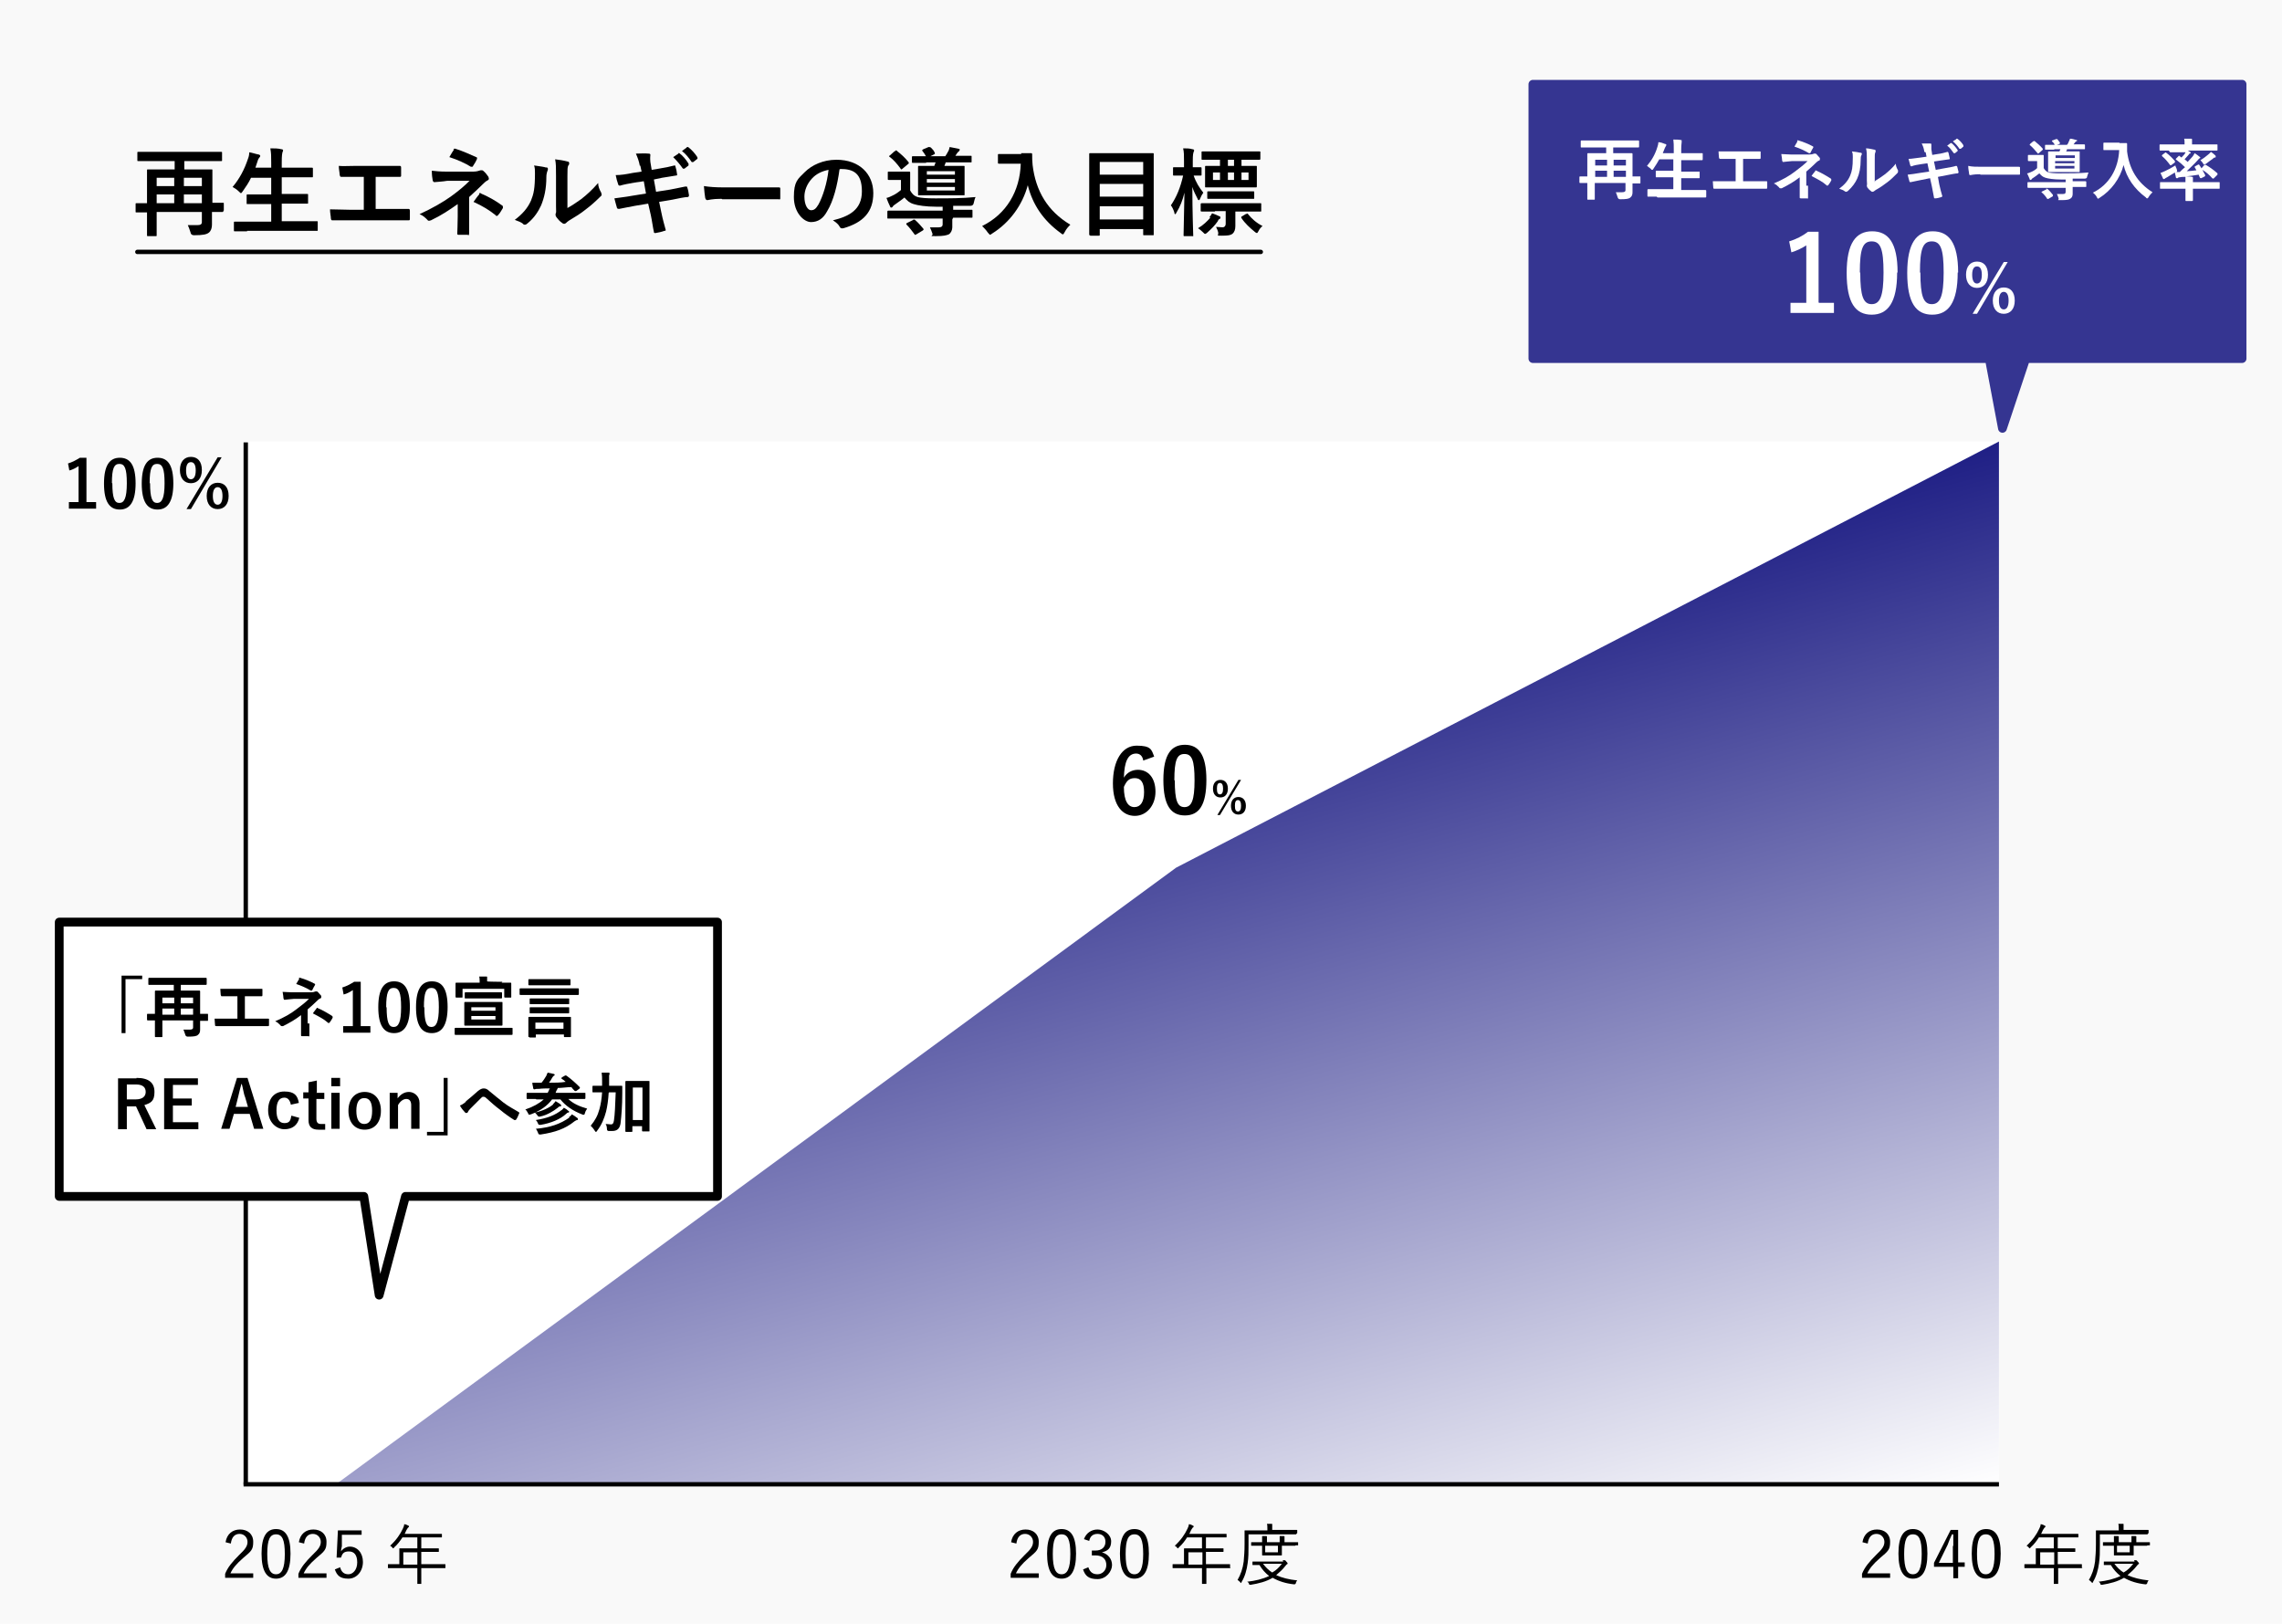 <?xml version="1.0" encoding="UTF-8"?>
<svg id="_レイヤー_1" data-name="レイヤー_1" xmlns="http://www.w3.org/2000/svg" version="1.1" xmlns:xlink="http://www.w3.org/1999/xlink" viewBox="0 0 520 370">
  <!-- Generator: Adobe Illustrator 29.4.0, SVG Export Plug-In . SVG Version: 2.1.0 Build 152)  -->
  <defs>
    <style>
      .st0, .st1, .st2, .st3 {
        fill: none;
      }

      .st0, .st2, .st3 {
        stroke: #000;
      }

      .st0, .st3 {
        stroke-miterlimit: 10;
      }

      .st4 {
        fill: #fff;
      }

      .st5 {
        fill: url(#_名称未設定グラデーション_2);
      }

      .st6 {
        fill: #353591;
      }

      .st7 {
        fill: #f9f9f9;
      }

      .st1 {
        stroke: #353591;
      }

      .st1, .st2 {
        stroke-linejoin: round;
        stroke-width: 2px;
      }

      .st1, .st2, .st3 {
        stroke-linecap: round;
      }
    </style>
    <linearGradient id="_名称未設定グラデーション_2" data-name="名称未設定グラデーション 2" x1="308.2" y1="378.1" x2="248.7" y2="156" gradientUnits="userSpaceOnUse">
      <stop offset="0" stop-color="#fff"/>
      <stop offset="1" stop-color="#1f1f85"/>
    </linearGradient>
  </defs>
  <rect class="st7" width="520" height="370"/>
  <rect class="st4" x="55.5" y="100.6" width="400" height="238"/>
  <g>
    <path d="M230.4,351.4c.3-1.9,1.6-2.9,3.3-2.9s3,1,3,2.8-.4,2.1-2.3,3.7c-1.6,1.4-2.4,2.4-2.9,3.5h5.2v1h-6.4v-.9c.6-1.5,1.6-2.7,3.2-4.3,1.5-1.4,1.9-2.1,1.9-3s-.7-1.8-1.8-1.8-1.8.7-2,2.2l-1.2-.3Z"/>
    <path d="M245.2,354c0,4-1.2,5.7-3.3,5.7s-3.3-1.7-3.3-5.7,1.2-5.6,3.3-5.6,3.3,1.6,3.3,5.6ZM239.9,354.1c0,3.4.7,4.6,2,4.6s2-1.3,2-4.6-.6-4.5-2-4.5-2,1.2-2,4.5Z"/>
    <path d="M247,350.7c.5-1.4,1.7-2.2,3.1-2.2s3.1,1.1,3.1,2.7-.8,2.2-2.1,2.5h0c1.4.4,2.3,1.5,2.3,2.9s-1.3,3.2-3.3,3.2-2.8-.7-3.3-2.2l1.2-.5c.4,1.2,1.1,1.6,2.1,1.6s2-.8,2-2.1-.8-2.2-2.5-2.2h-.8v-1.1h.8c1.5,0,2.3-.8,2.3-2s-.8-1.8-1.8-1.8-1.7.5-1.9,1.6l-1.2-.4Z"/>
    <path d="M261.8,354c0,4-1.2,5.7-3.3,5.7s-3.3-1.7-3.3-5.7,1.2-5.6,3.3-5.6,3.3,1.6,3.3,5.6ZM256.5,354.1c0,3.4.7,4.6,2,4.6s2-1.3,2-4.6-.6-4.5-2-4.5-2,1.2-2,4.5Z"/>
    <path d="M280.4,357.2c0,.1,0,.1-.1.1s-.6,0-2,0h-3.4v1c0,1.7,0,2.4,0,2.5,0,.1,0,.1-.1.1h-.8c-.1,0-.1,0-.1-.1s0-.8,0-2.5v-1h-4.6c-1.4,0-1.9,0-2,0s-.1,0-.1-.1v-.7c0-.1,0-.1.1-.1s.6,0,2,0h.5v-2.2c0-.9,0-1.2,0-1.3s0-.1.1-.1.6,0,2.1,0h1.9v-2.5h-3.4c-.5.8-1.1,1.6-1.9,2.3,0,.1-.2.2-.2.2s-.1,0-.2-.2c-.2-.2-.3-.3-.5-.4,1.4-1.3,2.3-2.6,2.9-3.9.2-.4.3-.7.3-1,.4,0,.7.2.9.3.1,0,.2.1.2.2s0,.1-.1.2c-.1,0-.2.2-.4.5-.2.3-.3.7-.5,1h6.3c1.5,0,2,0,2.1,0,.1,0,.1,0,.1.1v.6c0,.1,0,.1-.1.1s-.6,0-2.1,0h-2.5v2.5h1.8c1.5,0,2,0,2.1,0s.1,0,.1.1v.6c0,.1,0,.1-.1.1s-.6,0-2.1,0h-1.8v2.8h3.4c1.4,0,1.9,0,2,0,.1,0,.1,0,.1.1v.7ZM274,353.7h-3.2v2.8h3.2v-2.8Z"/>
    <path d="M295.4,349.5c0,.1,0,.1-.1.1s-.6,0-2.1,0h-8.7v2.4c0,1.8,0,2.8-.2,4.2-.2,1.5-.6,3-1.4,4.3,0,.1-.1.2-.1.2s-.1,0-.2-.2c-.2-.2-.4-.4-.6-.5.7-1.2,1.2-2.6,1.4-4.2.1-1.3.2-2.2.2-4s0-2.9,0-3,0-.1.1-.1.6,0,2.1,0h3v-.3c0-.5,0-.9-.1-1.2.4,0,.6,0,1,0,.1,0,.2,0,.2.1,0,.1,0,.2,0,.3,0,.1,0,.4,0,.7v.3h3.5c1.5,0,2,0,2.1,0s.1,0,.1.1v.6ZM292.3,355.5c.1,0,.2,0,.3,0,0,0,.1,0,.1,0,.1,0,.2,0,.4.3.2.2.3.3.3.4s0,.2-.1.2c-.1,0-.2.2-.4.4-.6.8-1.4,1.5-2.1,2.1,1.3.6,2.9,1,4.8,1.2-.1.1-.3.4-.3.6q-.1.3-.4.3c-1.9-.2-3.5-.7-4.9-1.5-1.5.9-3.2,1.3-5,1.6-.3,0-.3,0-.4-.2,0-.2-.2-.4-.4-.5,1.8-.2,3.5-.6,5-1.3-.9-.7-1.6-1.5-2.2-2.5-1.1,0-1.5,0-1.5,0-.1,0-.1,0-.1-.1v-.6c0-.1,0-.1.1-.1s.6,0,2,0h4.9ZM295.2,352.1c0,.1,0,.1-.1.1s-.6,0-2.1,0h-.9v.7c0,.9,0,1.3,0,1.4s0,.1-.1.1-.4,0-1.4,0h-1.5c-1,0-1.3,0-1.4,0-.1,0-.1,0-.1-.1s0-.5,0-1.4v-.7h-.4c-1.4,0-1.9,0-2,0s-.1,0-.1-.1v-.6c0-.1,0-.1.1-.1s.6,0,2,0h.4c0-.6,0-1.1,0-1.4.3,0,.6,0,.9,0,.1,0,.2,0,.2.1,0,.1,0,.2,0,.3,0,.1,0,.5,0,1h2.9c0-.6,0-1.1,0-1.4.3,0,.6,0,.9,0,.1,0,.2,0,.2.1,0,.1,0,.2,0,.3,0,.2,0,.5,0,1h.9c1.5,0,2.1,0,2.1,0,.1,0,.1,0,.1.1v.6ZM287.8,356.3c.6.8,1.3,1.5,2.1,2,.9-.5,1.6-1.2,2.2-2h-4.3ZM291.2,352.2h-2.9v1.5h2.9v-1.5Z"/>
  </g>
  <g>
    <path d="M51.4,351.4c.3-1.9,1.6-2.9,3.3-2.9s3,1,3,2.8-.4,2.1-2.3,3.7c-1.6,1.4-2.4,2.4-2.9,3.5h5.2v1h-6.4v-.9c.6-1.5,1.6-2.7,3.2-4.3,1.5-1.4,1.9-2.1,1.9-3s-.7-1.8-1.8-1.8-1.8.7-2,2.2l-1.2-.3Z"/>
    <path d="M66.2,354c0,4-1.2,5.7-3.3,5.7s-3.3-1.7-3.3-5.7,1.2-5.6,3.3-5.6,3.3,1.6,3.3,5.6ZM60.9,354.1c0,3.4.7,4.6,2,4.6s2-1.3,2-4.6-.6-4.5-2-4.5-2,1.2-2,4.5Z"/>
    <path d="M68.1,351.4c.3-1.9,1.6-2.9,3.3-2.9s3,1,3,2.8-.4,2.1-2.3,3.7c-1.6,1.4-2.4,2.4-2.9,3.5h5.2v1h-6.4v-.9c.6-1.5,1.6-2.7,3.2-4.3,1.5-1.4,1.9-2.1,1.9-3s-.7-1.8-1.8-1.8-1.8.7-2,2.2l-1.2-.3Z"/>
    <path d="M82.3,349.7h-4.4v2.6c-.1.4-.2.9-.2,1.2.4-.6,1.2-1.1,2-1.1,1.7,0,3,1.4,3,3.5s-1.4,3.8-3.3,3.8-2.6-.7-3.1-2.1l1.2-.5c.3,1.1.9,1.6,1.9,1.6s2-1,2-2.7-.7-2.5-1.9-2.5-1.5.5-1.8,1.4h-1c0-.1.3-6.2.3-6.2h5.4v1Z"/>
    <path d="M101.5,357.2c0,.1,0,.1-.1.1s-.6,0-2,0h-3.4v1c0,1.7,0,2.4,0,2.5,0,.1,0,.1-.1.1h-.7c-.1,0-.1,0-.1-.1s0-.8,0-2.5v-1h-4.6c-1.4,0-1.9,0-2,0s-.1,0-.1-.1v-.7c0-.1,0-.1.1-.1s.6,0,2,0h.5v-2.2c0-.9,0-1.2,0-1.3s0-.1.1-.1.6,0,2.1,0h1.9v-2.5h-3.4c-.5.8-1.1,1.6-1.9,2.3,0,.1-.2.2-.2.2s-.1,0-.2-.2c-.2-.2-.3-.3-.5-.4,1.4-1.3,2.3-2.6,2.9-3.9.2-.4.3-.7.3-1,.4,0,.7.2.9.3.1,0,.2.1.2.2s0,.1-.1.2c-.1,0-.2.2-.4.5-.2.3-.3.7-.5,1h6.3c1.5,0,2,0,2.1,0,.1,0,.1,0,.1.1v.6c0,.1,0,.1-.1.1s-.6,0-2.1,0h-2.5v2.5h1.8c1.5,0,2,0,2.1,0s.1,0,.1.1v.6c0,.1,0,.1-.1.1s-.6,0-2.1,0h-1.8v2.8h3.4c1.4,0,1.9,0,2,0,.1,0,.1,0,.1.1v.7ZM95.1,353.7h-3.2v2.8h3.2v-2.8Z"/>
  </g>
  <g>
    <path d="M50.9,48c0,.2,0,.3-.2.3s-.7,0-2.4,0c0,1.3,0,2.2,0,2.9s-.2,1.4-.7,1.8c-.5.4-1.3.6-3.4.6q-.7,0-.8-.7c-.2-.6-.4-1.2-.6-1.6.7,0,1.3,0,2.1,0s1.1-.2,1.1-.7v-2.3h-10.3v2.2c0,2,0,2.9,0,3.1,0,.2,0,.2-.2.2h-1.8c-.2,0-.2,0-.2-.2s0-1.1,0-3.2v-2c-1.6,0-2.3,0-2.4,0-.2,0-.2,0-.2-.3v-1.6c0-.2,0-.2.2-.2s.7,0,2.4,0v-4.2c0-2.1,0-3.1,0-3.3s0-.2.2-.2.9,0,3.1,0h3v-1.9h-5.5c-2,0-2.7,0-2.8,0-.2,0-.2,0-.2-.2v-1.7c0-.2,0-.2.2-.2s.8,0,2.8,0h13.3c2,0,2.7,0,2.8,0,.2,0,.2,0,.2.2v1.7c0,.2,0,.2-.2.2s-.8,0-2.8,0h-5.6v1.9h3.1c2.1,0,2.9,0,3.1,0,.2,0,.2,0,.2.2s0,1.3,0,3.4v4c1.7,0,2.3,0,2.4,0,.2,0,.2,0,.2.2v1.6ZM39.7,42.4v-1.9h-4v1.9h4ZM39.7,46.3v-2h-4v2h4ZM41.9,40.5v1.9h4.1v-1.9h-4.1ZM46,46.3v-2h-4.1v2h4.1Z"/>
    <path d="M56.3,52.7c-2,0-2.7,0-2.8,0-.2,0-.2,0-.2-.2v-1.8c0-.2,0-.2.2-.2s.8,0,2.8,0h5.5v-4h-2.4c-2.2,0-2.9,0-3,0-.2,0-.2,0-.2-.2v-1.8c0-.2,0-.2.2-.2s.9,0,3,0h2.4v-3.8h-4.6c-.5,1.1-1.2,2.1-1.9,3.1-.2.3-.3.4-.4.4s-.2-.1-.5-.4c-.4-.4-1-.8-1.4-1,1.6-1.9,2.7-4,3.5-6.4.2-.5.3-1,.3-1.5.7.1,1.5.4,2.1.5.2,0,.4.2.4.3s0,.2-.2.4c-.1.1-.3.4-.4.8l-.5,1.5h3.6v-1.1c0-1.6,0-2.2-.2-3.3.9,0,1.8,0,2.5.2.2,0,.4.1.4.2s0,.3-.1.4c-.1.3-.2.8-.2,2.4v1.2h3.8c2.2,0,2.9,0,3,0,.2,0,.3,0,.3.2v1.8c0,.2,0,.2-.3.2s-.9,0-3,0h-3.8v3.8h2.8c2.2,0,2.9,0,3,0,.2,0,.2,0,.2.2v1.8c0,.2,0,.2-.2.2s-.9,0-3,0h-2.8v4h5.2c2,0,2.7,0,2.8,0,.2,0,.2,0,.2.2v1.8c0,.2,0,.2-.2.2s-.8,0-2.8,0h-13.1Z"/>
    <path d="M85.5,47.6h3.1c1.5,0,2.9,0,4.4,0,.2,0,.4,0,.4.4,0,.6,0,1.2,0,1.8,0,.3,0,.4-.3.4-1.1,0-3,0-4.4,0h-8.8c-.9,0-2.3,0-4,0-.4,0-.4,0-.5-.4,0-.5-.2-1.3-.2-2.1,1.6,0,3.3.1,4.7.1h3v-7.5h-1.7c-1.6,0-2.5,0-3.4,0-.3,0-.3-.1-.4-.5,0-.4-.2-1.3-.2-2,1.1.1,2,0,3.8,0h6.2c1.3,0,2.6,0,3.9,0,.2,0,.3.1.3.4,0,.5,0,1.2,0,1.7,0,.3,0,.4-.3.4-1.5,0-2.6,0-3.8,0h-1.7v7.5Z"/>
    <path d="M106.9,49.2c0,2,0,3.4,0,4s-.2.3-.4.3c-.6,0-1.3,0-1.9,0-.3,0-.4,0-.4-.3,0-.6.1-2.1.1-3.9v-2.8c-2,1.4-3.6,2.5-6.1,3.7-.1,0-.3.1-.4.1s-.3,0-.4-.2c-.5-.5-1-1-1.8-1.3,3-1.4,5.1-2.6,7.1-4,1.8-1.3,3.1-2.4,4.3-3.6h-5.1c-1.2.2-2,.2-2.9.3-.2,0-.3-.1-.4-.4-.1-.5-.2-1.3-.2-2.2.9.1,1.9.2,3.1.2h6.4c.8,0,1.2-.2,1.6-.3.1,0,.2,0,.3,0,.1,0,.2,0,.4.2.4.3.9,1,1.1,1.3,0,.1.1.3.1.4,0,.2-.1.3-.3.4-.2.1-.5.3-.7.5-1.1,1.1-2.3,2.2-3.5,3.3v4.7ZM103.3,34.1c.1-.2.2-.3.5-.2,1.6.5,3.6,1.4,4.7,1.9.2,0,.2.2.2.2s0,.1,0,.2c-.2.5-.5,1-.9,1.6,0,.2-.2.2-.3.2s-.2,0-.2,0c-1.1-.7-3-1.6-4.9-2.2.4-.7.8-1.4,1.1-1.8ZM109.2,44.1c.2-.2.2-.2.4,0,1.5.6,3.3,1.6,4.8,2.7.1,0,.2.2.2.3s0,.2,0,.3c-.4.6-.6,1.1-1.1,1.6,0,.1-.2.2-.3.2s-.2,0-.3-.2c-1.4-1.1-2.8-2-5-3,.5-.7,1-1.4,1.3-1.7Z"/>
    <path d="M124.5,38.1c.4.1.4.4.3.7-.2.5-.3,1-.3,1.5,0,2.8-.5,4.8-1.2,6.5-.6,1.3-1.5,2.8-3.1,4.1-.2.2-.4.3-.6.3s-.3,0-.4-.2c-.5-.4-1.1-.6-1.9-.9,1.7-1.3,2.9-2.6,3.7-4.4.6-1.5.9-2.7.9-6.2,0-.8,0-1.2-.2-1.8,1.3.2,2.3.3,2.8.5ZM129.3,47.4c1.1-.6,2.1-1.3,3.1-2,1.3-1,2.6-2.2,3.9-3.7,0,.8.3,1.5.7,2.2,0,.2.1.3.1.4s0,.3-.3.5c-1.1,1.1-2.1,2-3.3,2.9-1.1.9-2.4,1.7-3.9,2.6-.4.3-.4.3-.6.5-.1.1-.3.2-.4.2s-.3,0-.5-.2c-.5-.3-1-.9-1.3-1.3-.1-.2-.2-.3-.2-.5s0-.2,0-.3c.2-.3.1-.5.1-1.7v-6.9c0-1.9,0-2.8-.2-3.8.9.1,2.1.3,2.8.5.3,0,.4.2.4.4s0,.3-.2.5c-.2.4-.2.9-.2,2.4v7.3Z"/>
    <path d="M145.8,37.8c-.2-1.1-.5-1.9-.9-2.8.9,0,1.9-.1,2.9,0,.3,0,.4.1.4.3s-.1.6,0,1.6l.3,1.8,1.8-.3c1.3-.2,2.2-.4,3.4-.7.1,0,.2,0,.2.2.2.6.3,1.1.4,1.9,0,.2-.1.2-.3.2-1,.2-2,.3-3.1.5l-1.9.4.5,2.8,3.2-.5c1.6-.3,2.6-.5,3.5-.7.3,0,.4,0,.4.2.2.5.3,1.1.4,1.8,0,.2-.1.4-.3.4-.7,0-2,.3-3.5.6l-3,.5.5,2.4c.3,1.5.7,2.9,1,4,0,.1,0,.2-.3.2-.5.2-1.4.4-2,.5-.3,0-.4,0-.4-.3-.2-.8-.4-2.4-.7-3.8l-.6-2.6-3,.5c-1.5.3-2.7.5-3.6.7-.2,0-.4,0-.5-.2-.2-.6-.4-1.5-.6-2.2,1.3-.2,2.5-.3,4.1-.6l3.1-.5-.5-2.8-2.1.3c-1.2.2-2.7.5-3.3.7-.2,0-.3,0-.4-.2-.2-.5-.5-1.6-.6-2.2,1.2,0,2.4-.2,3.9-.5l2-.3-.3-1.4ZM154.5,34.9c.1,0,.2,0,.3,0,.7.5,1.5,1.4,2.1,2.4,0,.1,0,.2,0,.4l-.9.7c-.2.1-.3,0-.4,0-.7-1-1.4-1.8-2.2-2.6l1.2-.8ZM156.5,33.5c.1,0,.2,0,.3,0,.8.6,1.6,1.5,2.1,2.3,0,.1.1.3,0,.4l-.9.7c-.2.1-.3,0-.4,0-.6-.9-1.3-1.8-2.2-2.5l1.1-.8Z"/>
    <path d="M164.4,45.3c-2.2,0-3,.3-3.2.3s-.4-.1-.5-.5c-.1-.5-.2-1.5-.3-2.7,1.4.2,2.5.3,4.8.3h7.1c1.7,0,3.4,0,5.1,0,.3,0,.4,0,.4.3,0,.7,0,1.4,0,2.1,0,.3,0,.4-.4.3-1.7,0-3.3,0-4.9,0h-7.9Z"/>
    <path d="M191.3,38.6c-.5,3.7-1.4,7.2-2.8,9.5-.9,1.7-2.1,2.5-3.7,2.5s-3.9-2.1-3.9-5.7.9-4.1,2.5-5.7,4.2-2.8,7.2-2.8c5.3,0,8.4,3.3,8.4,7.6s-2.3,6.7-6.8,8c-.5.1-.7,0-.9-.4-.2-.4-.7-.9-1.5-1.4,3.7-.9,6.6-2.4,6.6-6.6s-2-5.1-4.9-5.1h0ZM185,40.7c-1.1,1.2-1.7,2.7-1.7,4.1,0,2,.8,3.1,1.5,3.1s1.1-.3,1.7-1.3c1-1.8,2-5,2.3-7.9-1.5.3-2.8.9-3.8,2Z"/>
    <path d="M217,50c0,.7,0,1.2,0,1.8s-.3,1.3-.8,1.6c-.5.2-1.1.4-2.9.4s-.7,0-.8-.5c-.2-.6-.4-1.1-.6-1.5.8,0,1.6,0,2,0,.6,0,.9-.2.9-.7v-1.3h-9.6c-2,0-2.6,0-2.8,0-.2,0-.2,0-.2-.2v-1.3c0-.2,0-.3.2-.3s.8,0,2.8,0h9.6v-.9h-1.5c-2.3,0-4.2-.3-5.1-.6-1-.3-1.5-.8-2.1-1.5-.7.6-1.5,1.1-2.3,1.7-.2.1-.3.3-.4.4,0,.1-.2.2-.3.2s-.2,0-.3-.3c-.3-.6-.5-1.1-.8-1.9.5-.1.9-.3,1.3-.5.7-.3,1.4-.8,2-1.3v-2.3h-1.2c-1.2,0-1.5,0-1.6,0s-.2,0-.2-.2v-1.5c0-.2,0-.2.2-.2s.4,0,1.6,0h1.4c1.2,0,1.5,0,1.6,0,.2,0,.3,0,.3.2s0,.6,0,1.5v2.6c.4.7.8,1.2,1.7,1.5.7.2,2,.3,4,.3,3.1,0,6.2,0,9.2-.3-.2.4-.3.9-.4,1.3q-.1.7-.8.7c-1.4,0-2.7,0-3.9,0v.9h1.4c2,0,2.7,0,2.8,0,.2,0,.2,0,.2.3v1.3c0,.2,0,.2-.2.2s-.8,0-2.8,0h-1.4ZM204,34.4c.2-.2.3-.2.4,0,.9.7,1.8,1.5,2.6,2.5,0,0,.1.2.1.2s0,.2-.2.3l-1.2,1c-.1.1-.2.2-.3.2s-.1,0-.2-.2c-.8-1.1-1.6-2-2.4-2.6,0,0-.2-.1-.2-.2,0,0,0-.1.2-.2l1-.9ZM208,50.1c.3-.1.3-.1.5,0,.7.6,1.3,1.3,1.9,2,.1.2.1.2-.1.4l-1.5.9c-.2.1-.3.2-.4,0-.5-.7-1.2-1.6-1.8-2.2,0,0-.1-.1-.1-.2,0,0,0-.1.2-.2l1.4-.7ZM211,37.1c-2.1,0-2.9,0-3,0-.2,0-.2,0-.2-.2v-1.1c0-.2,0-.2.2-.2s.9,0,3,0c-.2-.4-.5-.8-.8-1.2-.2-.2,0-.2.2-.4l1.2-.5c.2,0,.3,0,.5.1.4.4.7.7.9,1.2.1.2,0,.3-.2.4l-.8.4h3.4c.2-.3.4-.6.6-1,.2-.3.3-.6.4-1.1.7.1,1.4.3,2,.4.2,0,.3.1.3.2s-.1.3-.2.4c-.2.1-.3.3-.4.4l-.4.6h.5c2.2,0,2.9,0,3,0,.2,0,.2,0,.2.2v1.1c0,.2,0,.2-.2.2s-.9,0-3,0h-2.7c-.1.3-.2.6-.3.8h1.6c1.9,0,2.6,0,2.8,0s.2,0,.2.2,0,.6,0,1.8v2.7c0,1.2,0,1.7,0,1.8,0,.2,0,.2-.2.2s-.8,0-2.8,0h-4.6c-1.9,0-2.6,0-2.8,0-.2,0-.2,0-.2-.2s0-.6,0-1.8v-2.7c0-1.2,0-1.7,0-1.8,0-.2,0-.2.2-.2s.8,0,2.8,0h.7c.1-.3.2-.5.3-.8h-2.1ZM211.2,39v.8h6.4v-.8h-6.4ZM217.6,41.6v-.8h-6.4v.8h6.4ZM217.6,42.6h-6.4v.8h6.4v-.8Z"/>
    <path d="M232.7,34.9c1.6,0,2.1,0,2.2,0,.2,0,.3,0,.3.3,0,.8,0,1.4.1,2.4.7,5.9,3.4,10.5,8.6,13.6-.4.4-.9.9-1.3,1.7-.2.4-.3.5-.4.5s-.3-.1-.5-.3c-4-2.9-6.4-6.5-7.5-10.9-1.2,4.5-4.1,8.5-8.1,11-.3.2-.4.3-.5.3s-.2-.2-.5-.5c-.4-.6-.9-1.1-1.3-1.5,5.5-2.7,8.6-7.9,8.8-14.2h-2.7c-1.6,0-2.1,0-2.2,0-.2,0-.3,0-.3-.2v-1.8c0-.2,0-.2.3-.2s.6,0,2.2,0h2.8Z"/>
    <path d="M248.4,53.6c-.2,0-.2,0-.2-.2s0-1.6,0-8.1v-4.3c0-4.3,0-5.8,0-5.9,0-.2,0-.2.2-.2s.9,0,3.1,0h8.1c2.1,0,2.9,0,3.1,0,.2,0,.2,0,.2.2s0,1.6,0,5.2v5c0,6.6,0,8,0,8.1,0,.2,0,.2-.2.2h-2c-.2,0-.2,0-.2-.2v-1.2h-9.9v1.3c0,.2,0,.2-.3.2h-1.9ZM250.6,39.8h9.9v-2.9h-9.9v2.9ZM260.5,44.8v-2.9h-9.9v2.9h9.9ZM260.5,50v-3h-9.9v3h9.9Z"/>
    <path d="M269.5,40c-1.4,0-1.8,0-2,0-.2,0-.2,0-.2-.2v-1.5c0-.2,0-.2.2-.2s.6,0,2,0h.3v-1.4c0-1.3,0-2.1-.2-2.9.8,0,1.5,0,2.1.2.2,0,.4.1.4.2s0,.3-.1.4c-.1.3-.2.6-.2,2.1v1.4c1.1,0,1.5,0,1.7,0,.2,0,.3,0,.3.2v1.5c0,.2,0,.2-.3.2s-.5,0-1.5,0c.5,1.5,1.3,2.8,2.2,3.9-.3.4-.5.8-.7,1.3-.1.3-.2.4-.3.4s-.2,0-.3-.3c-.4-.8-.9-1.7-1.2-2.7,0,5.8.2,10.6.2,11s0,.2-.2.2h-1.8c-.2,0-.2,0-.2-.2,0-.3.1-4.6.2-9.7-.4,1.7-1,3.2-1.8,4.5-.1.2-.2.4-.3.4s-.2-.1-.2-.4c-.2-.6-.5-1.3-.8-1.6,1.3-1.9,2.2-4.1,2.8-6.8h-.2ZM275.6,49.5c.2-.3.4-.5.6-.9.6.2,1.1.4,1.7.7.2,0,.2.2.2.3s0,.2-.2.3c-.2.1-.3.2-.4.5-.7,1-1.4,1.7-2.4,2.6-.2.2-.4.3-.5.3s-.2-.1-.5-.4c-.4-.4-.8-.7-1.1-.9,1.2-.7,2.1-1.6,2.8-2.4ZM276.9,48.2c-2.1,0-2.9,0-3,0-.2,0-.3,0-.3-.2v-1.4c0-.2,0-.3.3-.3s.9,0,3,0h7.3c2.2,0,2.9,0,3,0,.2,0,.2,0,.2.3v1.4c0,.2,0,.2-.2.2s-.9,0-3,0h-2.7v.8c0,.9,0,1.7,0,2.5s-.2,1.4-.7,1.8c-.4.3-1,.4-2.4.4s-.7,0-.8-.7c-.1-.5-.3-.9-.5-1.3.6,0,1.1.1,1.5.1s.7-.3.7-.8v-2.9h-2.5ZM277,36.4c-2.1,0-2.9,0-3,0-.2,0-.2,0-.2-.3v-1.4c0-.2,0-.2.2-.2s.9,0,3,0h7c2.1,0,2.9,0,3,0,.2,0,.2,0,.2.2v1.4c0,.2,0,.3-.2.3s-.9,0-3,0h-1.1v1.4h.4c2.1,0,2.8,0,2.9,0,.2,0,.2,0,.2.2s0,.5,0,1.5v1.4c0,1,0,1.3,0,1.5,0,.2,0,.3-.2.3s-.9,0-2.9,0h-5.6c-2.1,0-2.8,0-2.9,0-.2,0-.2,0-.2-.3s0-.5,0-1.5v-1.4c0-1,0-1.3,0-1.5,0-.2,0-.2.2-.2s.8,0,2.9,0h.3v-1.4h-.9ZM278.1,45.3c-1.9,0-2.6,0-2.8,0-.2,0-.2,0-.2-.2v-1.3c0-.2,0-.2.2-.2s.8,0,2.8,0h4.7c2,0,2.6,0,2.8,0,.2,0,.2,0,.2.2v1.3c0,.2,0,.2-.2.2s-.8,0-2.8,0h-4.7ZM278,41v-1.7h-1.6v1.7h1.6ZM281.2,36.4h-1.4v1.4h1.4v-1.4ZM279.8,41h1.4v-1.7h-1.4v1.7ZM284,48.8c.2-.2.3-.2.4,0,.8,1,1.9,2,3.3,2.7-.4.3-.7.7-.9,1.1-.2.4-.3.5-.4.5s-.3-.1-.5-.3c-1.1-.9-2.2-1.9-3-3.1-.1-.2-.1-.3.1-.4l1-.6ZM284.5,39.3h-1.6v1.7h1.6v-1.7Z"/>
  </g>
  <g>
    <path d="M19.8,114.4h2.1v1.5h-6.2v-1.5h2.2v-8.2c-.6.4-1.3.8-2.1,1l-.3-1.6c1-.3,1.9-.8,2.7-1.3h1.5v10.1Z"/>
    <path d="M30.9,110.1c0,4.2-1.3,6-3.6,6s-3.6-1.7-3.6-5.9,1.3-5.9,3.6-5.9,3.6,1.6,3.6,5.9ZM25.6,110.1c0,3.4.5,4.5,1.6,4.5s1.7-1.1,1.7-4.5-.5-4.4-1.7-4.4-1.7,1-1.7,4.4Z"/>
    <path d="M39.5,110.1c0,4.2-1.3,6-3.6,6s-3.6-1.7-3.6-5.9,1.3-5.9,3.6-5.9,3.6,1.6,3.6,5.9ZM34.2,110.1c0,3.4.5,4.5,1.6,4.5s1.7-1.1,1.7-4.5-.5-4.4-1.7-4.4-1.7,1-1.7,4.4Z"/>
    <path d="M46,107.1c0,1.9-1,3-2.5,3s-2.5-1.1-2.5-3,1-3,2.5-3,2.5,1,2.5,3ZM42.4,107.2c0,1.3.4,2,1.1,2s1.1-.7,1.1-2-.4-1.9-1.1-1.9-1.1.6-1.1,1.9ZM43.4,116h-.9l7.1-11.8h.9l-7,11.8ZM52.1,113c0,1.9-1,3-2.5,3s-2.5-1.1-2.5-3,1-3,2.5-3,2.5,1,2.5,3ZM48.5,113c0,1.3.4,2,1.1,2s1.1-.7,1.1-2-.4-2-1.1-2-1.1.7-1.1,2Z"/>
  </g>
  <g>
    <path d="M260.5,173.2c-.2-1.1-.9-1.5-1.6-1.5-1.9,0-2.7,1.9-2.8,5.5.7-1.2,1.9-1.8,3.2-1.8,2.4,0,4,1.9,4,5s-2,5.5-4.7,5.5-5-2.2-5-7.4,2.1-8.6,5.4-8.6,3.4.9,4,2.5l-2.5.9ZM258.5,183.9c1.4,0,2.2-1.2,2.2-3.4s-.7-3.2-2.1-3.2-1.9.7-2.5,2c0,3.3,1,4.6,2.4,4.6Z"/>
    <path d="M274.9,177.7c0,5.8-1.7,8.1-4.9,8.1s-4.9-2.3-4.9-8.1,1.8-8,4.9-8,4.9,2.2,4.9,8ZM267.7,177.8c0,4.6.6,6.1,2.2,6.1s2.3-1.5,2.3-6.1-.6-6-2.3-6-2.3,1.4-2.3,6Z"/>
    <path d="M279.8,179.7c0,1.3-.7,2-1.7,2s-1.7-.7-1.7-2,.7-2,1.7-2,1.7.7,1.7,2ZM277.3,179.7c0,.9.2,1.3.7,1.3s.7-.5.7-1.3-.2-1.3-.7-1.3-.7.4-.7,1.3ZM278,185.7h-.6l4.8-8h.6l-4.8,8ZM283.9,183.6c0,1.3-.7,2-1.7,2s-1.7-.7-1.7-2,.7-2,1.7-2,1.7.7,1.7,2ZM281.4,183.6c0,.9.2,1.3.7,1.3s.7-.5.7-1.3-.2-1.3-.7-1.3-.7.4-.7,1.3Z"/>
  </g>
  <g>
    <path d="M424.4,351.4c.3-1.9,1.6-2.9,3.3-2.9s3,1,3,2.8-.4,2.1-2.3,3.7c-1.6,1.4-2.4,2.4-2.9,3.5h5.2v1h-6.4v-.9c.6-1.5,1.6-2.7,3.2-4.3,1.5-1.4,1.9-2.1,1.9-3s-.7-1.8-1.8-1.8-1.8.7-2,2.2l-1.2-.3Z"/>
    <path d="M439.2,354c0,4-1.2,5.7-3.3,5.7s-3.3-1.7-3.3-5.7,1.2-5.6,3.3-5.6,3.3,1.6,3.3,5.6ZM433.9,354.1c0,3.4.7,4.6,2,4.6s2-1.3,2-4.6-.6-4.5-2-4.5-2,1.2-2,4.5Z"/>
    <path d="M446.2,356h1.5v1h-1.5v2.6h-1.1v-2.6h-4.4v-.9l3.8-7.5h1.7v7.4ZM445.1,352.2c0-.9,0-1.7,0-2.6h-.3c-.4.8-.7,1.6-1,2.4l-2,4.1h3.2v-3.8Z"/>
    <path d="M455.9,354c0,4-1.2,5.7-3.3,5.7s-3.3-1.7-3.3-5.7,1.2-5.6,3.3-5.6,3.3,1.6,3.3,5.6ZM450.5,354.1c0,3.4.7,4.6,2,4.6s2-1.3,2-4.6-.6-4.5-2-4.5-2,1.2-2,4.5Z"/>
    <path d="M474.5,357.2c0,.1,0,.1-.1.1s-.6,0-2,0h-3.4v1c0,1.7,0,2.4,0,2.5,0,.1,0,.1-.1.1h-.8c-.1,0-.1,0-.1-.1s0-.8,0-2.5v-1h-4.6c-1.4,0-1.9,0-2,0s-.1,0-.1-.1v-.7c0-.1,0-.1.1-.1s.6,0,2,0h.5v-2.2c0-.9,0-1.2,0-1.3s0-.1.1-.1.6,0,2.1,0h1.9v-2.5h-3.4c-.5.8-1.1,1.6-1.9,2.3,0,.1-.2.2-.2.2s-.1,0-.2-.2c-.2-.2-.3-.3-.5-.4,1.4-1.3,2.3-2.6,2.9-3.9.2-.4.3-.7.3-1,.4,0,.7.2.9.3.1,0,.2.1.2.2s0,.1-.1.2c-.1,0-.2.2-.4.5-.2.3-.3.7-.5,1h6.3c1.5,0,2,0,2.1,0,.1,0,.1,0,.1.1v.6c0,.1,0,.1-.1.1s-.6,0-2.1,0h-2.5v2.5h1.8c1.5,0,2,0,2.1,0s.1,0,.1.1v.6c0,.1,0,.1-.1.1s-.6,0-2.1,0h-1.8v2.8h3.4c1.4,0,1.9,0,2,0,.1,0,.1,0,.1.1v.7ZM468.1,353.7h-3.2v2.8h3.2v-2.8Z"/>
    <path d="M489.4,349.5c0,.1,0,.1-.1.1s-.6,0-2.1,0h-8.7v2.4c0,1.8,0,2.8-.2,4.2-.2,1.5-.6,3-1.4,4.3,0,.1-.1.2-.1.2s-.1,0-.2-.2c-.2-.2-.4-.4-.6-.5.7-1.2,1.2-2.6,1.4-4.2.1-1.3.2-2.2.2-4s0-2.9,0-3,0-.1.1-.1.6,0,2.1,0h3v-.3c0-.5,0-.9-.1-1.2.4,0,.6,0,1,0,.1,0,.2,0,.2.1,0,.1,0,.2,0,.3,0,.1,0,.4,0,.7v.3h3.5c1.5,0,2,0,2.1,0s.1,0,.1.1v.6ZM486.3,355.5c.1,0,.2,0,.3,0,0,0,.1,0,.1,0,.1,0,.2,0,.4.3.2.2.3.3.3.4s0,.2-.1.2c-.1,0-.2.2-.4.4-.6.8-1.4,1.5-2.1,2.1,1.3.6,2.9,1,4.8,1.2-.1.1-.3.4-.3.6q-.1.3-.4.3c-1.9-.2-3.5-.7-4.9-1.5-1.5.9-3.2,1.3-5,1.6-.3,0-.3,0-.4-.2,0-.2-.2-.4-.4-.5,1.8-.2,3.5-.6,5-1.3-.9-.7-1.6-1.5-2.2-2.5-1.1,0-1.5,0-1.5,0-.1,0-.1,0-.1-.1v-.6c0-.1,0-.1.1-.1s.6,0,2,0h4.9ZM489.3,352.1c0,.1,0,.1-.1.1s-.6,0-2.1,0h-.9v.7c0,.9,0,1.3,0,1.4s0,.1-.1.1-.4,0-1.4,0h-1.5c-1,0-1.3,0-1.4,0-.1,0-.1,0-.1-.1s0-.5,0-1.4v-.7h-.4c-1.4,0-1.9,0-2,0s-.1,0-.1-.1v-.6c0-.1,0-.1.1-.1s.6,0,2,0h.4c0-.6,0-1.1,0-1.4.3,0,.6,0,.9,0,.1,0,.2,0,.2.1,0,.1,0,.2,0,.3,0,.1,0,.5,0,1h2.9c0-.6,0-1.1,0-1.4.3,0,.6,0,.9,0,.1,0,.2,0,.2.1,0,.1,0,.2,0,.3,0,.2,0,.5,0,1h.9c1.5,0,2.1,0,2.1,0,.1,0,.1,0,.1.1v.6ZM481.8,356.3c.6.8,1.3,1.5,2.1,2,.9-.5,1.6-1.2,2.2-2h-4.3ZM485.3,352.2h-2.9v1.5h2.9v-1.5Z"/>
  </g>
  <line class="st0" x1="56" y1="100.8" x2="56" y2="338.3"/>
  <polygon class="st5" points="76 338.6 268 197.7 455.5 100.6 455.5 338.6 76 338.6"/>
  <g>
    <g>
      <polygon class="st4" points="163.5 210.1 13.5 210.1 13.5 272.6 82.9 272.6 86.4 295.1 92.4 272.6 163.5 272.6 163.5 210.1"/>
      <polygon class="st2" points="163.5 210.1 13.5 210.1 13.5 272.6 82.9 272.6 86.4 295.1 92.4 272.6 163.5 272.6 163.5 210.1"/>
    </g>
    <g>
      <path d="M32.4,222.3v.8h-3.8v12.3h-.9v-13.1h4.7Z"/>
      <path d="M47.4,232.4c0,.2,0,.2-.1.2s-.5,0-1.7,0c0,.9,0,1.5,0,2s-.1.9-.5,1.2c-.3.3-.9.4-2.3.4q-.5,0-.6-.5c-.1-.4-.3-.8-.4-1.1.5,0,.9,0,1.4,0s.8-.1.8-.5v-1.6h-7v1.5c0,1.3,0,2,0,2.1,0,.2,0,.2-.2.2h-1.3c-.2,0-.2,0-.2-.2s0-.8,0-2.2v-1.4c-1.1,0-1.5,0-1.6,0-.1,0-.2,0-.2-.2v-1.1c0-.2,0-.2.2-.2s.5,0,1.6,0v-2.9c0-1.4,0-2.1,0-2.2s0-.2.2-.2.6,0,2.1,0h2v-1.3h-3.7c-1.3,0-1.8,0-1.9,0-.2,0-.2,0-.2-.2v-1.2c0-.1,0-.2.2-.2s.6,0,1.9,0h9.1c1.4,0,1.8,0,1.9,0,.1,0,.2,0,.2.2v1.2c0,.1,0,.2-.2.2s-.6,0-1.9,0h-3.8v1.3h2.1c1.5,0,2,0,2.1,0,.1,0,.2,0,.2.2s0,.9,0,2.3v2.8c1.1,0,1.6,0,1.7,0,.1,0,.1,0,.1.2v1.1ZM39.7,228.6v-1.3h-2.7v1.3h2.7ZM39.7,231.2v-1.4h-2.7v1.4h2.7ZM41.2,227.3v1.3h2.8v-1.3h-2.8ZM44,231.2v-1.4h-2.8v1.4h2.8Z"/>
      <path d="M56,232.1h2.1c1,0,2,0,3,0,.2,0,.2,0,.2.2,0,.4,0,.8,0,1.2,0,.2,0,.3-.2.3-.7,0-2.1,0-3,0h-6c-.6,0-1.6,0-2.8,0-.2,0-.3,0-.3-.3,0-.3-.1-.9-.1-1.4,1.1,0,2.2,0,3.2,0h2v-5.1h-1.2c-1.1,0-1.7,0-2.3,0-.2,0-.2,0-.3-.3,0-.3-.1-.9-.1-1.4.8,0,1.4,0,2.6,0h4.2c.9,0,1.7,0,2.6,0,.2,0,.2,0,.2.2,0,.4,0,.8,0,1.2,0,.2,0,.3-.2.3-1,0-1.7,0-2.6,0h-1.2v5.1Z"/>
      <path d="M70.5,233.2c0,1.3,0,2.3,0,2.7s-.1.2-.3.2c-.4,0-.9,0-1.3,0-.2,0-.3,0-.3-.2,0-.4,0-1.4,0-2.7v-1.9c-1.3,1-2.5,1.7-4.1,2.5,0,0-.2,0-.3,0s-.2,0-.3-.2c-.4-.4-.7-.7-1.2-.9,2.1-.9,3.5-1.7,4.8-2.7,1.2-.9,2.1-1.6,2.9-2.4h-3.5c-.8.1-1.4.1-2,.2-.2,0-.2,0-.3-.3,0-.3-.1-.9-.2-1.5.6,0,1.3.1,2.1.1h4.3c.6,0,.8-.1,1.1-.2,0,0,.2,0,.2,0,0,0,.2,0,.3.1.2.2.6.7.8.9,0,0,0,.2,0,.3,0,.1,0,.2-.2.3-.2,0-.3.2-.5.3-.8.8-1.6,1.5-2.4,2.2v3.2ZM68.1,222.9c0-.1.2-.2.3-.1,1.1.3,2.5.9,3.2,1.3.1,0,.2.1.2.2s0,0,0,.1c-.2.3-.4.7-.6,1.1,0,.1-.1.2-.2.2s-.1,0-.2,0c-.8-.5-2.1-1.1-3.3-1.5.3-.5.6-1,.7-1.2ZM72.1,229.7c.1-.1.2-.1.3,0,1,.4,2.2,1.1,3.3,1.8,0,0,.1.1.1.2s0,.1,0,.2c-.2.4-.4.7-.7,1.1,0,0-.1.1-.2.1s-.1,0-.2-.1c-.9-.8-1.9-1.3-3.4-2.1.3-.5.7-.9.9-1.2Z"/>
      <path d="M82.3,233.8h2.1v1.5h-6.2v-1.5h2.2v-8.2c-.6.4-1.3.8-2.1,1l-.3-1.6c1-.3,1.9-.8,2.7-1.3h1.5v10.1Z"/>
      <path d="M93.4,229.4c0,4.2-1.3,6-3.6,6s-3.6-1.7-3.6-5.9,1.3-5.9,3.6-5.9,3.6,1.6,3.6,5.9ZM88.1,229.5c0,3.4.5,4.5,1.6,4.5s1.7-1.1,1.7-4.5-.5-4.4-1.7-4.4-1.7,1-1.7,4.4Z"/>
      <path d="M102,229.4c0,4.2-1.3,6-3.6,6s-3.6-1.7-3.6-5.9,1.3-5.9,3.6-5.9,3.6,1.6,3.6,5.9ZM96.7,229.5c0,3.4.5,4.5,1.6,4.5s1.7-1.1,1.7-4.5-.5-4.4-1.7-4.4-1.7,1-1.7,4.4Z"/>
      <path d="M105.7,235.8c-1.3,0-1.8,0-1.9,0-.1,0-.2,0-.2-.2v-1.2c0-.1,0-.2.2-.2s.6,0,1.9,0h9c1.3,0,1.8,0,1.9,0,.2,0,.2,0,.2.2v1.2c0,.1,0,.2-.2.2s-.6,0-1.9,0h-9ZM114.3,223.9c1.4,0,1.9,0,2,0,.1,0,.2,0,.2.2s0,.4,0,.8v.6c0,1.3,0,1.5,0,1.6,0,.2,0,.2-.2.2h-1.2c-.1,0-.2,0-.2-.2v-1.8h-9.5v1.8c0,.2,0,.2-.2.2h-1.2c-.1,0-.2,0-.2-.2s0-.3,0-1.6v-.5c0-.5,0-.8,0-.9s0-.2.2-.2.6,0,2,0h3.3c0-.5,0-1-.1-1.4.5,0,1.1,0,1.6,0,.1,0,.2,0,.2.1s0,.2,0,.3c0,.2,0,.4,0,.7h0c0,.1,3.5.1,3.5.1ZM112.3,228.3c1.4,0,1.9,0,2,0,.2,0,.2,0,.2.2s0,.5,0,1.4v2.2c0,.9,0,1.3,0,1.4,0,.1,0,.2-.2.2s-.6,0-2,0h-4.3c-1.4,0-1.9,0-2,0-.1,0-.2,0-.2-.2s0-.5,0-1.4v-2.2c0-.9,0-1.3,0-1.4,0-.1,0-.2.2-.2s.6,0,2,0h4.3ZM108.1,227.5c-1.4,0-1.9,0-2,0-.2,0-.2,0-.2-.2v-1c0-.2,0-.2.2-.2s.6,0,2,0h4.1c1.4,0,1.9,0,2,0,.2,0,.2,0,.2.2v1c0,.1,0,.2-.2.2s-.6,0-2,0h-4.1ZM107.4,229.5v.8h5.5v-.8h-5.5ZM112.9,231.5h-5.5v.8h5.5v-.8Z"/>
      <path d="M120.5,226.7c-1.3,0-1.8,0-1.9,0-.1,0-.2,0-.2-.2v-1.1c0-.1,0-.2.2-.2s.6,0,1.9,0h9.3c1.3,0,1.8,0,1.9,0,.2,0,.2,0,.2.2v1.1c0,.1,0,.2-.2.2s-.6,0-1.9,0h-9.3ZM120.6,236.3c-.2,0-.2,0-.2-.2s0-.4,0-2.1v-.8c0-.9,0-1.2,0-1.3,0-.2,0-.2.2-.2s.6,0,2.1,0h5.1c1.5,0,2,0,2.1,0,.2,0,.2,0,.2.2s0,.4,0,1.1v1c0,1.7,0,2,0,2.1,0,.2,0,.2-.2.2h-1.2c-.2,0-.2,0-.2-.2v-.4h-6.4v.5c0,.2,0,.2-.2.2h-1.2ZM122.7,224.5c-1.5,0-2,0-2.1,0-.1,0-.2,0-.2-.2v-1c0-.2,0-.2.2-.2s.6,0,2.1,0h5c1.5,0,2,0,2.1,0,.2,0,.2,0,.2.2v1c0,.2,0,.2-.2.2s-.6,0-2.1,0h-5ZM122.9,228.8c-1.4,0-1.9,0-2,0-.2,0-.2,0-.2-.2v-1c0-.1,0-.1.2-.1s.6,0,2,0h4.6c1.4,0,1.9,0,2,0,.2,0,.2,0,.2.1v1c0,.2,0,.2-.2.2s-.6,0-2,0h-4.6ZM122.9,230.9c-1.4,0-1.9,0-2,0-.2,0-.2,0-.2-.2v-1c0-.2,0-.2.2-.2s.6,0,2,0h4.6c1.4,0,1.9,0,2,0,.2,0,.2,0,.2.2v1c0,.1,0,.2-.2.2s-.6,0-2,0h-4.6ZM122,234.4h6.4v-1.4h-6.4v1.4Z"/>
      <path d="M31.1,245.6c2.8,0,4.1,1.1,4.1,3.2s-.8,2.5-2.3,3l2.7,5.5h-2.2l-2.4-5.2c-.2,0-.3,0-.5,0h-1.6v5.2h-2v-11.6h4.2ZM28.9,250.5h2c1.6,0,2.3-.7,2.3-1.7s-.6-1.7-2.2-1.7h-2.1v3.4Z"/>
      <path d="M45.1,247.2h-5.7v3.1h4.3v1.6h-4.3v3.8h5.8v1.6h-7.8v-11.6h7.7v1.6Z"/>
      <path d="M60,257.2h-2.1l-1-3.4h-3.6l-1,3.4h-1.9l3.6-11.6h2.4l3.6,11.6ZM55.8,249.9c-.3-.9-.4-1.8-.7-2.9h-.1c-.3,1.1-.5,1.9-.7,2.8l-.6,2.4h2.8l-.7-2.4Z"/>
      <path d="M66.3,251.8c-.2-1.1-.7-1.7-1.5-1.7-1.2,0-1.8,1-1.8,2.9s.6,2.9,1.8,2.9,1.4-.6,1.6-1.7l1.8.5c-.4,1.7-1.6,2.6-3.4,2.6s-3.7-1.6-3.7-4.3,1.4-4.3,3.7-4.3,3,.9,3.3,2.6l-1.8.4Z"/>
      <path d="M72.1,249h1.8v1.4h-1.8v4.5c0,.8.3,1.2,1,1.2s.6,0,1,0v1.3c-.6,0-1,0-1.5,0-1.6,0-2.3-.7-2.3-2.2v-4.9h-1.2v-1.4h1.2v-2.3l1.9-.4v2.7Z"/>
      <path d="M77.5,247.5h-2v-1.9h2v1.9ZM77.4,257.2h-1.9v-8.2h1.9v8.2Z"/>
      <path d="M86.8,253.1c0,2.7-1.5,4.3-3.7,4.3s-3.7-1.6-3.7-4.3,1.5-4.3,3.7-4.3,3.7,1.6,3.7,4.3ZM81.2,253.1c0,1.9.6,3,1.8,3s1.8-1,1.8-3-.6-2.9-1.8-2.9-1.8,1-1.8,2.9Z"/>
      <path d="M90.5,250.4c.7-1,1.6-1.6,2.7-1.6s2.4.9,2.4,2.5v5.9h-1.9v-5.4c0-.9-.4-1.4-1.1-1.4s-1.4.5-1.9,1.4v5.4h-1.9v-8.2h1.8v1.4Z"/>
      <path d="M97.3,258.7v-.8h3.8v-12.3h.9v13.1h-4.7Z"/>
      <path d="M106.2,250.9c.5-.4,1.6-1.3,2.7-2.3.5-.4.9-.6,1.3-.6s.8.1,1.3.6c1.1.9,1.8,1.5,3.2,2.6,1.3,1,2.4,1.5,3.5,2.2.1,0,.2.2.1.3-.2.5-.4,1-.7,1.4,0,.1-.1.1-.2.1s-.1,0-.2,0c-.7-.4-2.4-1.6-3.2-2.3-1.1-.8-2.2-1.8-3.2-2.7-.3-.3-.5-.3-.7-.3s-.3.1-.5.3c-.7.7-1.8,1.8-2.5,2.5-.3.3-.4.5-.5.7,0,.1-.2.2-.3.2s-.2,0-.3-.1c-.3-.3-.9-1-1.2-1.6.5-.2.8-.4,1.3-.8Z"/>
      <path d="M122.1,250.4c-1.3,0-1.8,0-1.9,0-.2,0-.2,0-.2-.2v-1c0-.1,0-.2.2-.2s.5,0,1.9,0h2.7c.1-.2.2-.4.3-.6,0-.2.2-.3.2-.4-.8,0-1.7,0-2.5.1-.5,0-.8,0-.9.1,0,0-.1,0-.2,0s-.1-.1-.2-.2c0-.4-.2-.8-.2-1.3.6,0,1.1,0,1.6,0h.5c.5-.6.8-1.1,1.1-1.6.1-.3.2-.5.3-.7.5.1,1,.2,1.4.3.1,0,.2.1.2.2s-.1.2-.2.2c-.1.1-.3.3-.4.5-.2.4-.4.7-.7,1.1,1.3,0,2.6,0,3.8-.2-.3-.3-.6-.5-.9-.7-.1,0-.1-.1,0-.3l.7-.4c.2-.1.2-.1.4,0,1.1.8,2,1.6,3,2.6.1.1,0,.2,0,.3l-.8.6c0,0-.2,0-.2,0s0,0-.1,0c-.3-.3-.6-.6-.8-.9-1,0-2.1.2-3.1.2,0,.1-.1.3-.3.6l-.2.5h4.7c1.4,0,1.8,0,1.9,0,.2,0,.2,0,.2.2v1c0,.1,0,.2-.2.2s-.5,0-1.9,0h-1.8c1,1,2.5,1.7,4.3,2.2-.2.3-.4.6-.5,1-.1.3-.1.4-.3.4s-.2,0-.4-.1c-2.1-.8-3.8-2-4.9-3.4h-1.9c-1.1,1.5-2.7,2.6-4.8,3.4-.2,0-.3.1-.4.1-.1,0-.2-.1-.3-.4-.2-.3-.3-.6-.6-.8,1.8-.6,3.2-1.4,4.2-2.3h-1.7ZM126,251.6c.2-.2.5-.5.6-.7.4.2.9.6,1.1.7.1.1.2.2.2.3s-.1.2-.3.2c-.2,0-.3.1-.5.3-1,.8-2.5,1.7-4,2-.4.1-.4,0-.6-.2-.2-.3-.5-.6-.6-.7,1.8-.4,3.3-1.1,4.2-1.9ZM127.9,253c.3-.2.4-.4.6-.6.4.2.8.5,1,.7.1,0,.2.2.2.2s0,.2-.2.2c-.2,0-.3.1-.5.3-1.3,1.2-3.4,2.1-5.8,2.5-.4,0-.5,0-.6-.3-.1-.3-.3-.6-.5-.8,2.6-.4,4.4-1.1,5.9-2.3ZM129.6,254.6c.3-.2.6-.5.7-.7.4.2.8.5,1.2.8.1,0,.2.2.2.3s0,.2-.2.2c-.1,0-.3.1-.6.3-2.1,1.7-4.4,2.5-7.7,3-.4,0-.5,0-.6-.4-.2-.4-.3-.7-.5-.9,3.3-.3,5.6-1.1,7.7-2.6Z"/>
      <path d="M138.7,249c-.1,1.6-.3,3.1-.6,4.3-.4,1.5-1,3-2,4.3-.1.2-.2.3-.3.3s-.1,0-.3-.3c-.3-.5-.6-.8-.9-1.1,1-1.2,1.6-2.3,2-3.8.3-1.1.5-2.3.6-3.8h-.2c-1.3,0-1.7,0-1.8,0-.2,0-.2,0-.2-.2v-1.1c0-.2,0-.2.2-.2s.5,0,1.8,0h.2c0-.3,0-.6,0-.9,0-.9,0-1.4-.1-2.1.5,0,1.1,0,1.6,0,.1,0,.2,0,.2.2,0,.1,0,.3-.1.4,0,.2,0,.6,0,1.5s0,.6,0,.9h1c1.3,0,1.7,0,1.8,0,.2,0,.2,0,.2.2,0,.5,0,.9,0,1.4,0,3-.2,5.3-.4,7-.2,1.2-.8,1.7-1.9,1.7s-.5,0-.8,0q-.4,0-.4-.5c0-.4-.1-.8-.3-1.1.5,0,.8.1,1.2.1s.6-.2.7-.9c.2-1.3.3-3.5.4-6.4h-1.5ZM148,252.8c0,3.9,0,4.7,0,4.8,0,.2,0,.2-.2.2h-1.3c-.1,0-.2,0-.2-.2v-1h-2.2v1.1c0,.2,0,.2-.2.2h-1.2c-.2,0-.2,0-.2-.2s0-.9,0-4.8v-2.7c0-2.7,0-3.6,0-3.7,0-.1,0-.2.2-.2s.5,0,1.6,0h1.9c1.1,0,1.5,0,1.6,0,.2,0,.2,0,.2.2s0,.9,0,3.2v3.1ZM144.2,247.8v7.4h2.2v-7.4h-2.2Z"/>
    </g>
  </g>
  <g>
    <g>
      <polygon class="st6" points="510.9 19.2 349.3 19.2 349.3 81.7 453.3 81.7 456.3 97.6 461.6 81.7 510.9 81.7 510.9 19.2"/>
      <polygon class="st1" points="510.9 19.2 349.3 19.2 349.3 81.7 453.3 81.7 456.3 97.6 461.6 81.7 510.9 81.7 510.9 19.2"/>
    </g>
    <g>
      <path class="st4" d="M373.8,41.6c0,.2,0,.2-.1.2s-.5,0-1.7,0c0,.9,0,1.5,0,2s-.1.9-.5,1.2c-.3.3-.9.4-2.3.4q-.5,0-.6-.5c-.1-.4-.3-.8-.4-1.1.5,0,.9,0,1.4,0s.8-.1.8-.5v-1.6h-7v1.5c0,1.3,0,2,0,2.1,0,.2,0,.2-.2.2h-1.3c-.2,0-.2,0-.2-.2s0-.8,0-2.2v-1.4c-1.1,0-1.5,0-1.6,0-.1,0-.2,0-.2-.2v-1.1c0-.2,0-.2.2-.2s.5,0,1.6,0v-2.9c0-1.4,0-2.1,0-2.2s0-.2.2-.2.6,0,2.1,0h2v-1.3h-3.7c-1.3,0-1.8,0-1.9,0-.2,0-.2,0-.2-.2v-1.2c0-.1,0-.2.2-.2s.6,0,1.9,0h9.1c1.4,0,1.8,0,1.9,0,.1,0,.2,0,.2.2v1.2c0,.1,0,.2-.2.2s-.6,0-1.9,0h-3.8v1.3h2.1c1.5,0,2,0,2.1,0,.1,0,.2,0,.2.2s0,.9,0,2.3v2.8c1.1,0,1.6,0,1.7,0,.1,0,.1,0,.1.2v1.1ZM366.2,37.7v-1.3h-2.7v1.3h2.7ZM366.2,40.3v-1.4h-2.7v1.4h2.7ZM367.7,36.4v1.3h2.8v-1.3h-2.8ZM370.5,40.3v-1.4h-2.8v1.4h2.8Z"/>
      <path class="st4" d="M377.5,44.8c-1.4,0-1.8,0-1.9,0-.2,0-.2,0-.2-.2v-1.3c0-.1,0-.2.2-.2s.5,0,1.9,0h3.8v-2.7h-1.7c-1.5,0-2,0-2.1,0-.2,0-.2,0-.2-.2v-1.2c0-.1,0-.1.2-.1s.6,0,2.1,0h1.7v-2.6h-3.2c-.4.7-.8,1.4-1.3,2.1-.1.2-.2.3-.3.3s-.2,0-.3-.2c-.3-.3-.7-.5-.9-.7,1.1-1.3,1.9-2.7,2.4-4.4.1-.3.2-.7.2-1,.5,0,1,.2,1.5.4.2,0,.3.1.3.2s0,.2-.1.3c0,0-.2.3-.3.6l-.4,1h2.5v-.8c0-1.1,0-1.5-.1-2.3.6,0,1.2,0,1.7.1.2,0,.2,0,.2.2s0,.2,0,.3c0,.2-.1.6-.1,1.7v.8h2.6c1.5,0,2,0,2.1,0,.2,0,.2,0,.2.2v1.2c0,.1,0,.2-.2.2s-.6,0-2.1,0h-2.6v2.6h1.9c1.5,0,2,0,2.1,0,.2,0,.2,0,.2.1v1.2c0,.2,0,.2-.2.2s-.6,0-2.1,0h-1.9v2.7h3.6c1.3,0,1.8,0,1.9,0,.1,0,.2,0,.2.2v1.3c0,.1,0,.2-.2.2s-.6,0-1.9,0h-9Z"/>
      <path class="st4" d="M397.4,41.3h2.1c1,0,2,0,3,0,.2,0,.2,0,.2.2,0,.4,0,.8,0,1.2,0,.2,0,.3-.2.3-.7,0-2.1,0-3,0h-6c-.6,0-1.6,0-2.8,0-.2,0-.3,0-.3-.3,0-.3-.1-.9-.1-1.4,1.1,0,2.2,0,3.2,0h2v-5.1h-1.2c-1.1,0-1.7,0-2.3,0-.2,0-.2,0-.3-.3,0-.3-.1-.9-.1-1.4.8,0,1.4,0,2.6,0h4.2c.9,0,1.7,0,2.6,0,.2,0,.2,0,.2.2,0,.4,0,.8,0,1.2,0,.2,0,.3-.2.3-1,0-1.7,0-2.6,0h-1.2v5.1Z"/>
      <path class="st4" d="M412,42.3c0,1.3,0,2.3,0,2.7s-.1.2-.3.2c-.4,0-.9,0-1.3,0-.2,0-.3,0-.3-.2,0-.4,0-1.4,0-2.7v-1.9c-1.3,1-2.5,1.7-4.1,2.5,0,0-.2,0-.3,0s-.2,0-.3-.2c-.4-.4-.7-.7-1.2-.9,2.1-.9,3.5-1.7,4.8-2.7,1.2-.9,2.1-1.6,2.9-2.4h-3.5c-.8.1-1.4.1-2,.2-.2,0-.2,0-.3-.3,0-.3-.1-.9-.2-1.5.6,0,1.3.1,2.1.1h4.3c.6,0,.8-.1,1.1-.2,0,0,.2,0,.2,0,0,0,.2,0,.3.1.2.2.6.7.8.9,0,0,0,.2,0,.3,0,.1,0,.2-.2.3-.2,0-.3.2-.5.3-.8.8-1.6,1.5-2.4,2.2v3.2ZM409.5,32.1c0-.1.2-.2.3-.1,1.1.3,2.5.9,3.2,1.3.1,0,.2.1.2.2s0,0,0,.1c-.2.3-.4.7-.6,1.1,0,.1-.1.2-.2.2s-.1,0-.2,0c-.8-.5-2.1-1.1-3.3-1.5.3-.5.6-1,.7-1.2ZM413.6,38.9c.1-.1.2-.1.3,0,1,.4,2.2,1.1,3.3,1.8,0,0,.1.1.1.2s0,.1,0,.2c-.2.4-.4.7-.7,1.1,0,0-.1.1-.2.1s-.1,0-.2-.1c-.9-.8-1.9-1.3-3.4-2.1.3-.5.7-.9.9-1.2Z"/>
      <path class="st4" d="M424,34.8c.3,0,.3.3.2.5-.2.3-.2.7-.2,1,0,1.9-.3,3.3-.8,4.4-.4.9-1.1,1.9-2.1,2.8-.1.1-.3.2-.4.2s-.2,0-.3-.1c-.4-.3-.7-.4-1.3-.6,1.2-.9,2-1.8,2.5-3,.4-1,.6-1.8.6-4.2,0-.6,0-.8-.2-1.3.9.1,1.5.2,1.9.3ZM427.3,41.2c.7-.4,1.4-.9,2.1-1.4.9-.7,1.8-1.5,2.6-2.5,0,.5.2,1,.5,1.5,0,.1,0,.2,0,.3s0,.2-.2.4c-.8.8-1.4,1.4-2.2,2-.8.6-1.6,1.2-2.7,1.8-.3.2-.3.2-.4.3,0,0-.2.1-.3.1s-.2,0-.3-.1c-.3-.2-.7-.6-.9-.9,0-.1-.1-.2-.1-.3s0-.1,0-.2c.1-.2,0-.4,0-1.1v-4.7c0-1.3,0-1.9-.2-2.6.6,0,1.4.2,1.9.3.2,0,.3.1.3.3s0,.2-.1.4c-.1.3-.1.6-.1,1.7v5Z"/>
      <path class="st4" d="M438.5,34.6c-.1-.8-.3-1.3-.6-1.9.6,0,1.3,0,1.9,0,.2,0,.3,0,.3.2s0,.4,0,1.1l.2,1.3,1.2-.2c.9-.1,1.5-.3,2.3-.5,0,0,.1,0,.2.2.1.4.2.8.3,1.3,0,.1,0,.2-.2.2-.7.1-1.4.2-2.1.3l-1.3.2.4,1.9,2.2-.4c1.1-.2,1.8-.3,2.4-.5.2,0,.2,0,.3.2.1.4.2.8.3,1.2,0,.1,0,.2-.2.3-.5,0-1.3.2-2.4.4l-2.1.4.3,1.7c.2,1,.5,2,.7,2.7,0,0,0,.1-.2.2-.3.1-1,.3-1.4.3-.2,0-.3,0-.3-.2-.1-.6-.3-1.6-.5-2.6l-.4-1.8-2,.4c-1,.2-1.9.4-2.4.5-.2,0-.3,0-.3-.2-.1-.4-.3-1-.4-1.5.9-.1,1.7-.2,2.8-.4l2.1-.3-.4-1.9-1.4.2c-.8.1-1.8.3-2.2.5-.2,0-.2,0-.3-.2-.1-.3-.3-1.1-.4-1.5.8,0,1.6-.2,2.7-.3l1.4-.2-.2-1ZM444.5,32.6c0,0,.1,0,.2,0,.5.4,1,1,1.4,1.6,0,0,0,.2,0,.2l-.6.5c-.1,0-.2,0-.3,0-.5-.7-.9-1.3-1.5-1.7l.8-.6ZM445.8,31.6c0,0,.1,0,.2,0,.6.4,1.1,1,1.4,1.5,0,0,0,.2,0,.3l-.6.5c-.1,0-.2,0-.3,0-.4-.6-.9-1.2-1.5-1.7l.8-.5Z"/>
      <path class="st4" d="M451.2,39.7c-1.5,0-2.1.2-2.2.2s-.3,0-.3-.3c0-.3-.2-1-.2-1.8,1,.2,1.7.2,3.2.2h4.8c1.1,0,2.3,0,3.5,0,.2,0,.3,0,.3.2,0,.5,0,1,0,1.4,0,.2,0,.2-.3.2-1.1,0-2.2,0-3.3,0h-5.4Z"/>
      <path class="st4" d="M472.3,42.9c0,.4,0,.8,0,1.3s-.2.9-.6,1.1c-.3.2-.8.3-2,.3s-.5,0-.6-.4c-.1-.4-.3-.8-.4-1,.5,0,1.1,0,1.4,0,.4,0,.6-.1.6-.5v-.9h-6.6c-1.3,0-1.8,0-1.9,0-.1,0-.2,0-.2-.2v-.9c0-.2,0-.2.2-.2s.5,0,1.9,0h6.6v-.6h-1.1c-1.6,0-2.9-.2-3.5-.4-.7-.2-1-.6-1.4-1-.5.4-1,.8-1.5,1.1-.1,0-.2.2-.3.3,0,0-.1.1-.2.1s-.2,0-.2-.2c-.2-.4-.3-.8-.6-1.3.3,0,.6-.2.9-.3.5-.2,1-.5,1.4-.9v-1.6h-.8c-.8,0-1,0-1.1,0s-.2,0-.2-.2v-1c0-.2,0-.2.2-.2s.3,0,1.1,0h1c.8,0,1,0,1.1,0,.2,0,.2,0,.2.2s0,.4,0,1v1.8c.3.5.6.8,1.1,1,.5.1,1.3.2,2.8.2,2.1,0,4.2,0,6.3-.2-.1.3-.2.6-.3.9q0,.5-.6.5c-.9,0-1.8,0-2.7,0v.6h1c1.3,0,1.8,0,1.9,0,.1,0,.2,0,.2.2v.9c0,.2,0,.2-.2.2s-.6,0-1.9,0h-1ZM463.4,32.2c.1-.1.2-.1.3,0,.6.5,1.2,1,1.8,1.7,0,0,0,.1,0,.1s0,.1-.1.2l-.8.7c0,0-.1.1-.2.1s0,0-.1-.1c-.6-.7-1.1-1.3-1.7-1.8,0,0-.1,0-.1-.1,0,0,0,0,.1-.2l.7-.6ZM466.2,43c.2,0,.2,0,.3,0,.5.4.9.9,1.3,1.4,0,.1,0,.2,0,.3l-1,.6c-.2,0-.2.1-.3,0-.3-.5-.8-1.1-1.3-1.5,0,0,0,0,0-.1,0,0,0,0,.2-.1l1-.5ZM468.2,34.1c-1.5,0-2,0-2,0-.2,0-.2,0-.2-.1v-.8c0-.2,0-.2.2-.2s.6,0,2,0c-.1-.3-.3-.5-.6-.8-.1-.1,0-.2.1-.2l.8-.3c.2,0,.2,0,.3,0,.2.3.4.5.6.8,0,.1,0,.2-.1.3l-.6.2h2.3c.2-.2.3-.4.4-.7.1-.2.2-.4.3-.7.5,0,1,.2,1.4.3.1,0,.2,0,.2.1,0,.1,0,.2-.2.2-.1,0-.2.2-.3.3l-.3.4h.3c1.5,0,2,0,2.1,0,.1,0,.2,0,.2.2v.7c0,.2,0,.2-.2.2s-.6,0-2.1,0h-1.8c0,.2-.1.4-.2.5h1.1c1.3,0,1.8,0,1.9,0s.1,0,.1.2,0,.4,0,1.2v1.8c0,.8,0,1.2,0,1.3,0,.1,0,.2-.1.2s-.6,0-1.9,0h-3.1c-1.3,0-1.8,0-1.9,0-.2,0-.2,0-.2-.2s0-.4,0-1.3v-1.8c0-.8,0-1.2,0-1.2,0-.2,0-.2.2-.2s.6,0,1.9,0h.5c0-.2.2-.3.2-.5h-1.5ZM468.4,35.4v.6h4.4v-.6h-4.4ZM472.7,37.2v-.5h-4.4v.5h4.4ZM472.7,37.8h-4.4v.6h4.4v-.6Z"/>
      <path class="st4" d="M483,32.6c1.1,0,1.4,0,1.5,0,.1,0,.2,0,.2.2,0,.5,0,.9,0,1.7.5,4,2.3,7.1,5.8,9.3-.3.3-.6.6-.9,1.1-.1.2-.2.3-.3.3s-.2,0-.3-.2c-2.7-2-4.4-4.5-5.1-7.4-.8,3.1-2.8,5.8-5.5,7.5-.2.1-.3.2-.3.2s-.2-.1-.3-.4c-.2-.4-.6-.8-.9-1,3.7-1.8,5.8-5.4,6-9.7h-1.9c-1.1,0-1.4,0-1.5,0-.2,0-.2,0-.2-.2v-1.3c0-.2,0-.2.2-.2s.4,0,1.5,0h1.9Z"/>
      <path class="st4" d="M494.2,34.3c-1.4,0-1.8,0-1.9,0-.2,0-.2,0-.2-.2v-1c0-.2,0-.2.2-.2s.6,0,1.9,0h3.6c0-.6,0-1-.1-1.3.6,0,1.1,0,1.6,0,.1,0,.2,0,.2.2s0,.2,0,.3c0,.1,0,.3,0,.8h3.7c1.4,0,1.8,0,1.9,0,.2,0,.2,0,.2.2v1c0,.2,0,.2-.2.2s-.5,0-1.9,0h-4.7c.2.1.3.2.5.3.1,0,.2.1.2.2s0,.1-.2.2c-.1,0-.2.1-.3.3-.3.3-.6.7-.9,1,.3.2.5.4.7.6.4-.4.7-.8,1-1.1.3-.3.4-.6.6-.9.3.2.9.6,1.1.8.1.1.2.2.2.2s0,.1-.2.2c-.1,0-.2.2-.5.5-.7.8-1.6,1.6-2.4,2.4.7,0,1.4-.1,2.2-.2-.1-.2-.3-.5-.4-.7,0-.1,0-.2.1-.2l.7-.4c.2,0,.2,0,.2,0,.5.7,1,1.6,1.4,2.4,0,.1,0,.2-.1.3l-.8.4c-.2,0-.2,0-.3-.1l-.3-.7c-1.1.2-2,.3-2.9.4.5,0,1,0,1.4.1.1,0,.2,0,.2.2s0,.1,0,.3c0,.1,0,.3,0,.7h4c1.3,0,1.8,0,1.9,0,.2,0,.2,0,.2.2v1.1c0,.2,0,.2-.2.2s-.5,0-1.9,0h-4v1c0,1,0,1.5,0,1.6,0,.1,0,.2-.2.2h-1.3c-.2,0-.2,0-.2-.2s0-.6,0-1.6v-1h-3.8c-1.3,0-1.8,0-1.9,0-.1,0-.1,0-.1-.2v-1.1c0-.2,0-.2.1-.2s.5,0,1.9,0h3.8c0-.6,0-.9,0-1.2-.4,0-.9,0-1.3.1-.3,0-.4.1-.5.2,0,0-.1,0-.2,0s-.1,0-.2-.2c0-.4-.2-.7-.2-1.1-.6.4-1.2.7-1.8,1.1-.2.1-.4.2-.5.3,0,0-.1.1-.2.1s-.2,0-.2-.1c-.2-.4-.4-.9-.6-1.3.4-.1.7-.3,1-.4.7-.3,1.6-.8,2.4-1.3,0,.2.2.5.3.8,0,.2.1.3.1.4s0,.2-.2.3c.3,0,.5,0,.8,0,.4-.4.8-.8,1.2-1.1-.6-.6-1.3-1.2-2-1.7,0,0-.1,0-.1-.1,0,0,0,0,0-.1l.6-.6c.1-.1.2-.2.3,0l.4.3c.2-.3.5-.5.7-.8,0-.1.2-.2.2-.4h-3.5ZM493.3,34.8c.2-.1.2-.1.3,0,.7.5,1.4,1.2,2,1.9,0,.1,0,.2,0,.3l-.8.6c-.2.1-.2.1-.3,0-.6-.8-1.1-1.4-1.8-2-.1-.1-.1-.1,0-.3l.8-.6ZM504.8,35.4c.1.1.1.2.1.3s0,.2-.2.2c-.2,0-.3.1-.5.3-.4.3-1,.7-1.5,1.1-.2.1-.3.2-.4.2s-.2,0-.3-.3c-.2-.3-.4-.5-.6-.7.7-.4,1.2-.8,1.8-1.3.2-.2.4-.3.6-.6.4.3.7.5,1.1.9ZM502.4,37.6c.1-.1.1-.1.3,0,1,.6,1.7,1.1,2.6,1.9,0,0,0,0,0,.1s0,0,0,.2l-.8.8c0,0-.1.1-.2.1s0,0-.2-.1c-.7-.8-1.4-1.4-2.4-2,0,0-.1,0-.1-.1s0,0,.1-.2l.6-.7Z"/>
      <path class="st4" d="M414.5,69h3.4v2.3h-9.9v-2.3h3.6v-13.1c-.9.6-2.1,1.2-3.4,1.6l-.5-2.5c1.6-.5,3-1.2,4.3-2.2h2.4v16.1Z"/>
      <path class="st4" d="M432.3,62.1c0,6.8-2.1,9.6-5.8,9.6s-5.7-2.7-5.7-9.5,2.1-9.5,5.8-9.5,5.8,2.6,5.8,9.4ZM423.9,62.1c0,5.4.7,7.2,2.6,7.2s2.7-1.8,2.7-7.2-.7-7.1-2.7-7.1-2.7,1.6-2.7,7.1Z"/>
      <path class="st4" d="M446.1,62.1c0,6.8-2.1,9.6-5.8,9.6s-5.7-2.7-5.7-9.5,2.1-9.5,5.8-9.5,5.8,2.6,5.8,9.4ZM437.6,62.1c0,5.4.7,7.2,2.6,7.2s2.7-1.8,2.7-7.2-.7-7.1-2.7-7.1-2.7,1.6-2.7,7.1Z"/>
      <path class="st4" d="M453,62.6c0,1.9-1,3-2.5,3s-2.5-1.1-2.5-3,1-3,2.5-3,2.5,1,2.5,3ZM449.4,62.6c0,1.3.4,2,1.1,2s1.1-.7,1.1-2-.4-1.9-1.1-1.9-1.1.6-1.1,1.9ZM450.4,71.5h-.9l7.1-11.8h.9l-7,11.8ZM459.1,68.5c0,1.9-1,3-2.5,3s-2.5-1.1-2.5-3,1-3,2.5-3,2.5,1,2.5,3ZM455.5,68.5c0,1.3.4,2,1.1,2s1.1-.7,1.1-2-.4-2-1.1-2-1.1.7-1.1,2Z"/>
    </g>
  </g>
  <line class="st0" x1="455.5" y1="338.2" x2="55.5" y2="338.2"/>
  <line class="st3" x1="31.3" y1="57.4" x2="287.3" y2="57.4"/>
</svg>